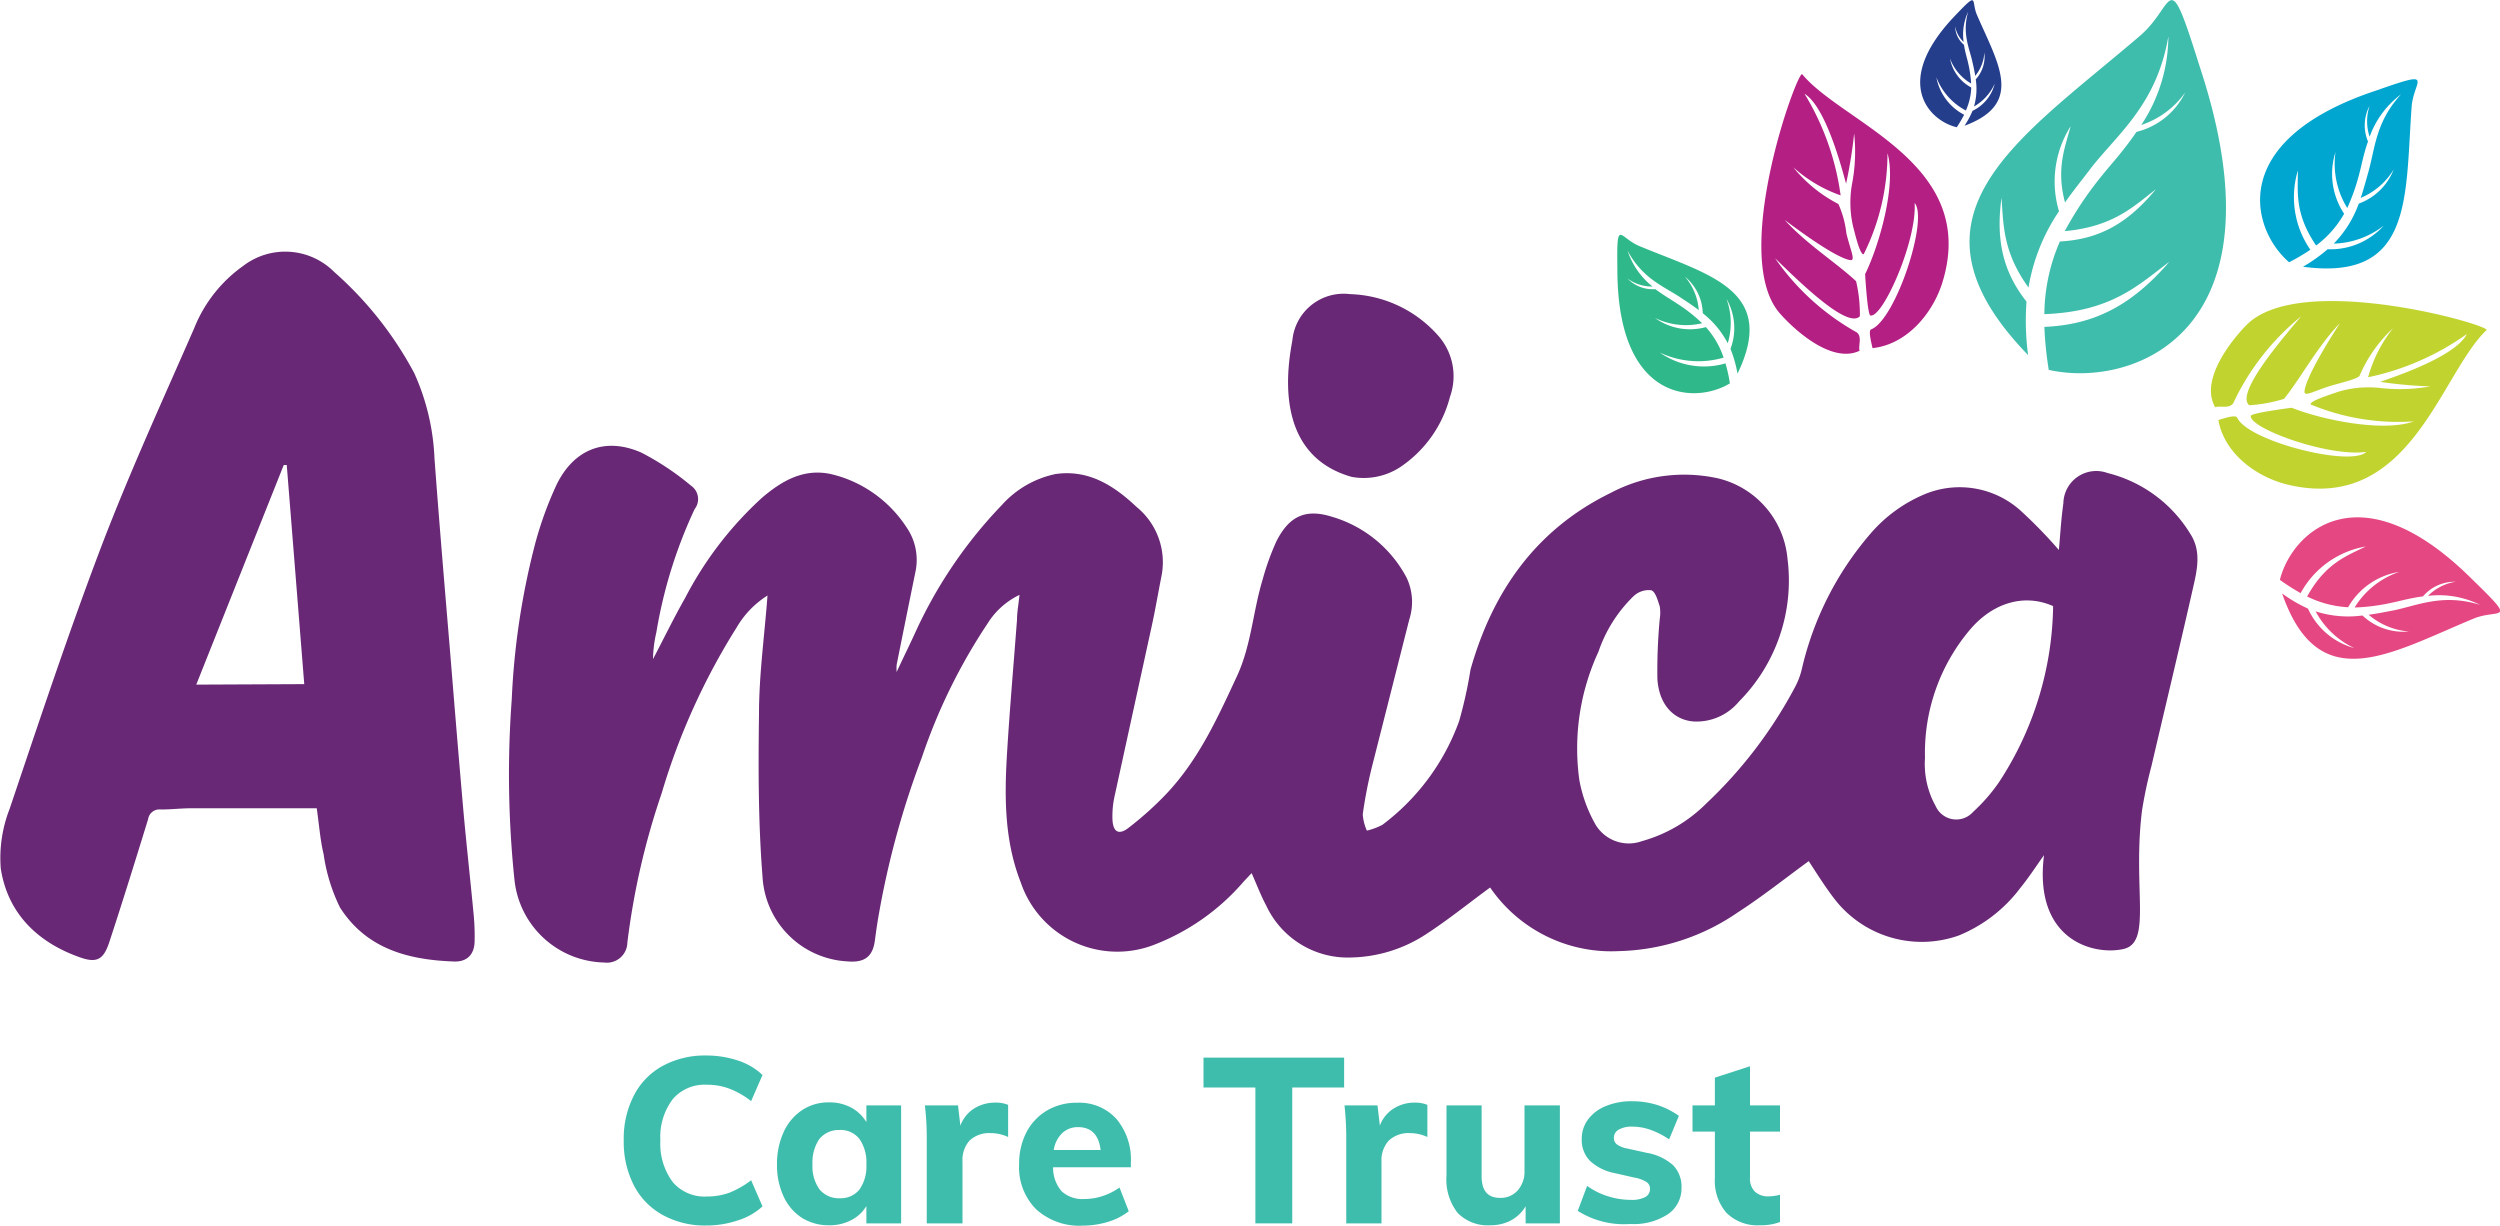 <svg xmlns="http://www.w3.org/2000/svg" viewBox="0 0 200 98.04"><defs><style>.cls-1{fill:#682875;}.cls-2,.cls-9{fill:#3ebdad;}.cls-2,.cls-3,.cls-4,.cls-5,.cls-6,.cls-7,.cls-8{fill-rule:evenodd;}.cls-3{fill:#c1d32f;}.cls-4{fill:#b41f84;}.cls-5{fill:#00a6cf;}.cls-6{fill:#243e8c;}.cls-7{fill:#2fb88a;}.cls-8{fill:#e54783;}</style></defs><title>Asset 7</title><g id="Layer_2" data-name="Layer 2"><g id="Artwork"><path class="cls-1" d="M163.52,68.41c-.66.93-1.23,1.81-1.89,2.62a11.67,11.67,0,0,1-4.93,3.81,8.82,8.82,0,0,1-10-3c-.76-1-1.38-2-2-2.95-1.83,1.33-3.68,2.81-5.66,4.09a17.49,17.49,0,0,1-9.55,3.11A11.75,11.75,0,0,1,119.21,71c-1.71,1.25-3.36,2.59-5.13,3.74a11.35,11.35,0,0,1-6,1.86,7.2,7.2,0,0,1-6.79-4.17c-.43-.8-.75-1.66-1.16-2.58l-.64.68a17.94,17.94,0,0,1-7.26,5.09,8.15,8.15,0,0,1-10.56-5c-1.34-3.41-1.32-6.94-1.1-10.49s.52-7,.79-10.54c0-.61.12-1.23.2-2A6.13,6.13,0,0,0,79,49.89a45.44,45.44,0,0,0-5.25,10.7,69.12,69.12,0,0,0-3.52,13c-.09.55-.17,1.11-.24,1.66-.18,1.31-.85,1.78-2.21,1.66A7.18,7.18,0,0,1,61,70.11c-.34-4.3-.34-8.64-.28-13,0-3.13.44-6.25.68-9.47a7.47,7.47,0,0,0-2.47,2.56,53.41,53.41,0,0,0-6,13.27A59,59,0,0,0,50.19,75.4,1.64,1.64,0,0,1,48.32,77a7.38,7.38,0,0,1-7.16-6.59,81.2,81.2,0,0,1-.22-14.46,59.62,59.62,0,0,1,1.84-12.33,29,29,0,0,1,1.73-4.81c1.38-2.87,3.89-3.87,6.78-2.61a21.61,21.61,0,0,1,4,2.66,1.3,1.3,0,0,1,.28,1.87,37.68,37.68,0,0,0-3.06,9.85,10.2,10.2,0,0,0-.27,2.15c.86-1.64,1.67-3.31,2.58-4.91a28.72,28.72,0,0,1,6.14-8c1.55-1.32,3.25-2.33,5.39-1.92a9.72,9.72,0,0,1,2.54.94,10,10,0,0,1,3.63,3.34,4.59,4.59,0,0,1,.7,3.64q-.75,3.67-1.49,7.37a4.92,4.92,0,0,0,0,.57c.53-1.14,1-2.09,1.42-3a36.63,36.63,0,0,1,7-10.36,7.94,7.94,0,0,1,4.31-2.48c2.64-.37,4.66.93,6.47,2.64a5.7,5.7,0,0,1,2,5.47c-.26,1.3-.48,2.61-.76,3.91-1,4.58-2,9.15-3,13.74a7.35,7.35,0,0,0-.17,1.93c.06,1,.55,1.21,1.33.58a26.51,26.51,0,0,0,2.9-2.6C95.89,60.81,97.41,57.42,99,54c1.1-2.43,1.24-5.08,2-7.6a20.78,20.78,0,0,1,1.1-3.07c1-2,2.3-2.66,4.42-2a9.9,9.9,0,0,1,6,4.87,4.54,4.54,0,0,1,.22,3.37c-1,3.95-2,7.89-3,11.84a36.62,36.62,0,0,0-.72,3.73,3.77,3.77,0,0,0,.33,1.31,5.2,5.2,0,0,0,1.25-.47,18,18,0,0,0,6.13-8.29,34.67,34.67,0,0,0,.91-4.12c1.77-6.26,5.24-11.21,11.2-14.13a12.59,12.59,0,0,1,8.52-1.19A7.28,7.28,0,0,1,143,44.7a13.73,13.73,0,0,1-3.88,11.42,4.41,4.41,0,0,1-3.61,1.6c-1.66-.12-2.81-1.41-2.92-3.44a44.86,44.86,0,0,1,.19-4.77,3.15,3.15,0,0,0,0-1c-.16-.47-.33-1.16-.68-1.29a1.77,1.77,0,0,0-1.4.46,11.2,11.2,0,0,0-2.82,4.45,18.42,18.42,0,0,0-1.53,10.29,11.28,11.28,0,0,0,1.2,3.38,3.1,3.1,0,0,0,3.81,1.49,11.69,11.69,0,0,0,5.13-3,35.88,35.88,0,0,0,7.12-9.34,5.93,5.93,0,0,0,.53-1.4,25.27,25.27,0,0,1,5.45-10.8,11.65,11.65,0,0,1,4.4-3.22A7.29,7.29,0,0,1,161.81,41a37.87,37.87,0,0,1,2.9,3c.11-1.21.18-2.48.36-3.74a2.63,2.63,0,0,1,3.53-2.42,10.8,10.8,0,0,1,6.62,4.86c.88,1.35.57,2.81.25,4.21-1.09,4.81-2.24,9.6-3.36,14.4a35.33,35.33,0,0,0-.75,3.54c-.77,6.27.83,10.54-1.48,11.07S162.66,75.29,163.52,68.41Zm.73-19.92c-2.24-1-4.72-.33-6.58,1.8A15.26,15.26,0,0,0,154,60.64a6.9,6.9,0,0,0,.85,3.84,1.8,1.8,0,0,0,3,.47,13.88,13.88,0,0,0,2.08-2.39A26.28,26.28,0,0,0,164.25,48.49Z"/><path class="cls-1" d="M25.34,64.66h-10c-.83,0-1.66.1-2.49.1a.91.91,0,0,0-1,.77c-1,3.24-2,6.47-3.06,9.7-.48,1.53-1,1.87-2.47,1.33C3,75.37.61,73.07.06,69.47a10.8,10.8,0,0,1,.71-4.76c2.36-7,4.68-14,7.32-20.95,2.26-5.92,4.9-11.69,7.44-17.49a11.18,11.18,0,0,1,3.93-5,5.53,5.53,0,0,1,7.28.49,28.87,28.87,0,0,1,6.4,8.09,18.37,18.37,0,0,1,1.62,6.84c.37,5,.79,10,1.21,15,.36,4.42.72,8.84,1.11,13.27.25,2.76.56,5.53.82,8.29a17.56,17.56,0,0,1,.07,2c0,1.07-.57,1.71-1.65,1.67-3.65-.13-7-1-9.12-4.32a14.2,14.2,0,0,1-1.31-4.26C25.62,67.22,25.53,66,25.34,64.66Zm-1-9.93L22.94,37.2l-.24,0-7,17.57Z"/><path class="cls-1" d="M108.13,38.15a5.33,5.33,0,0,0,3.87-.77,9.67,9.67,0,0,0,4-5.64,4.89,4.89,0,0,0-1-4.95A9.79,9.79,0,0,0,108,23.53a4.12,4.12,0,0,0-4.61,3.69C103.09,28.94,101.65,36.31,108.13,38.15Z"/><path class="cls-2" d="M162.25,28.41c-10.87-11.22-.71-17.26,9-25.59C174.06.38,173.34-3.07,176,5.4c7,21.25-5.38,25.7-12.1,24.19a28.65,28.65,0,0,1-.35-3.44c3.81-.16,6.87-1.57,10-5.21-2.45,1.84-4.62,4-10,4.19a14.77,14.77,0,0,1,1.24-5.81c3-.17,5.32-1.31,7.68-4.18-1.82,1.41-3.44,3-7.29,3.35a28,28,0,0,1,3-4.47c.57-.73,1.68-1.91,2.74-3.47a5.91,5.91,0,0,0,3.9-3.16A7,7,0,0,1,171.3,10a12.92,12.92,0,0,0,2.17-7.1c-.92,5.42-4,7.76-6.15,10.49-.75,1-1.47,1.87-2.12,2.81-.72-2.74,0-4.38.45-6.1a8.3,8.3,0,0,0-.93,6.8A15.4,15.4,0,0,0,162.28,23c-2.05-2.83-2-5-2.16-7.18-.49,3.58.23,6.06,2,8.31A20.84,20.84,0,0,0,162.25,28.41Z"/><path class="cls-3" d="M177.47,33.6c.48,2.73,3.12,4.62,5.67,5.2,9.7,2.22,12.1-8.9,15.78-12.39.4-.38-14.88-4.77-19.2-.41-1.26,1.28-3.76,4.45-2.5,6.58.37-.16,1.24.19,1.49-.43a19.64,19.64,0,0,1,5.38-6.84c-2.08,2.44-5.21,6.24-4.15,7.11a12,12,0,0,0,2.78-.51c1.31-1.61,2.68-4.21,4.47-6.05-2.43,3.78-2.82,5.06-2.83,5.48s.78-.07,2.11-.48c.92-.27,2.19-.56,2.3-.81a11.24,11.24,0,0,1,2.68-3.8,10.92,10.92,0,0,0-2,3.93,21.05,21.05,0,0,0,7.9-3.46c-1,2-6.9,3.77-6.92,3.83a35.11,35.11,0,0,0,4,.36,13.68,13.68,0,0,1-4,.13,8.47,8.47,0,0,0-3.43.32c-.3.12-2.31.72-2.14,1a18.28,18.28,0,0,0,8.25,1.35c-2.49.9-7.45-.15-9.77-1.09,0,0-3.44.43-3.28.68,0,1,6.21,3.27,9.24,2.85-1.18,1.23-9.44-.83-10.33-2.74C178.84,33.13,177.75,33.53,177.47,33.6Z"/><path class="cls-4" d="M149.8,27.85c2.75-.29,4.83-2.78,5.6-5.28,2.91-9.51-8-12.71-11.22-16.63-.35-.43-5.83,14.5-1.8,19.12,1.18,1.35,4.17,4.06,6.39,3-.14-.38.27-1.23-.32-1.52A19.55,19.55,0,0,1,142,20.65c2.29,2.25,5.84,5.64,6.79,4.65a11.76,11.76,0,0,0-.3-2.8c-1.52-1.43-4-3-5.71-4.9,3.59,2.69,4.84,3.17,5.26,3.21s0-.78-.33-2.14a7.76,7.76,0,0,0-.64-2.35,11.23,11.23,0,0,1-3.61-2.94,11.21,11.21,0,0,0,3.79,2.25,21,21,0,0,0-2.89-8.13c1.9,1.16,3.27,7.15,3.33,7.18a36.55,36.55,0,0,0,.64-4,13.55,13.55,0,0,1-.16,4,8.49,8.49,0,0,0,.08,3.45c.09.3.54,2.34.85,2.2A18.15,18.15,0,0,0,151,12.26c.73,2.54-.68,7.42-1.79,9.67,0,0,.19,3.46.45,3.31,1,.12,3.7-6,3.51-9,1.13,1.27-1.52,9.36-3.48,10.11C149.43,26.45,149.75,27.56,149.8,27.85Z"/><path class="cls-5" d="M184.24,21.34c8.83,1.18,8.16-5.53,8.69-12.8.16-2.13,2-3-2.8-1.31-12.11,4-10,11.18-7,13.75a16.27,16.27,0,0,0,1.7-1,7.38,7.38,0,0,1-1-6.34c0,1.75-.26,3.47,1.46,6a8.21,8.21,0,0,0,2.24-2.54,5.77,5.77,0,0,1-.69-4.94,6.74,6.74,0,0,0,.94,4.48,16.4,16.4,0,0,0,1-2.89c.14-.51.3-1.42.66-2.43a3.33,3.33,0,0,1,.13-2.86,3.93,3.93,0,0,0,0,2.48,7.35,7.35,0,0,1,2.52-3.4C190,9.79,190,12,189.43,13.9c-.19.67-.36,1.31-.57,1.93a5.59,5.59,0,0,0,2.64-2.28,4.75,4.75,0,0,1-2.8,2.74,8.84,8.84,0,0,1-2,3.2,6.81,6.81,0,0,0,4-1.44,5.74,5.74,0,0,1-4.49,1.89A12.89,12.89,0,0,1,184.24,21.34Z"/><path class="cls-6" d="M157.16,10.06c4.82-1.78,2.66-5,1-8.86-.5-1.13.2-2-1.79.09-5.07,5.32-2,8.39.17,8.89a9.71,9.71,0,0,0,.59-1,4.25,4.25,0,0,1-2.22-3,5,5,0,0,0,2.36,2.66A4.92,4.92,0,0,0,157.7,7,3.3,3.3,0,0,1,156,4.68a3.87,3.87,0,0,0,1.69,2A9.25,9.25,0,0,0,157.44,5c-.06-.29-.23-.8-.32-1.41a2,2,0,0,1-.71-1.49,2.29,2.29,0,0,0,.68,1.26,4.31,4.31,0,0,1,.36-2.42c-.49,1.74.09,2.87.34,4,.09.38.17.76.23,1.13a3.25,3.25,0,0,0,.73-1.87,2.72,2.72,0,0,1-.69,2.15,5.07,5.07,0,0,1-.14,2.17,4,4,0,0,0,1.66-1.83,3.31,3.31,0,0,1-1.78,2.18A6.74,6.74,0,0,1,157.16,10.06Z"/><path class="cls-7" d="M139,29.89c3.23-6.67-2.24-7.88-7.84-10.2-1.65-.68-1.83-2.34-1.77,1.87,0,10.61,6.24,10.79,9,9.11a12.35,12.35,0,0,0-.35-1.6,6.14,6.14,0,0,1-5.26-.87,7.21,7.21,0,0,0,5.11.41,6.93,6.93,0,0,0-1.42-2.44,4.78,4.78,0,0,1-4.08-.74,5.62,5.62,0,0,0,3.78.43,12.92,12.92,0,0,0-2-1.57c-.36-.25-1-.61-1.75-1.16a2.77,2.77,0,0,1-2.22-.85,3.26,3.26,0,0,0,2,.64,6.1,6.1,0,0,1-2-2.88c1.22,2.31,3,2.9,4.33,3.82.48.31.94.62,1.37.95a4.62,4.62,0,0,0-1.11-2.68,3.91,3.91,0,0,1,1.43,2.93,7.38,7.38,0,0,1,2,2.4,5.64,5.64,0,0,0-.1-3.55,4.71,4.71,0,0,1,.32,4A9.89,9.89,0,0,1,139,29.89Z"/><path class="cls-8" d="M182.57,47.48c2.92,8.41,8.61,4.79,15.34,2,2-.81,3.54.44-.09-3.09-9-9-14.47-3.86-15.43,0a18,18,0,0,0,1.66,1.06,7.35,7.35,0,0,1,5.21-3.73c-1.56.77-3.21,1.33-4.69,4a8.43,8.43,0,0,0,3.28.86,5.74,5.74,0,0,1,4.1-2.83,6.69,6.69,0,0,0-3.58,2.85,15.73,15.73,0,0,0,3-.39c.52-.1,1.4-.36,2.47-.5a3.33,3.33,0,0,1,2.61-1.17,4,4,0,0,0-2.21,1.13,7.38,7.38,0,0,1,4.17.72c-3-.93-5,.05-6.92.44-.67.13-1.33.26-2,.35a5.68,5.68,0,0,0,3.22,1.34,4.75,4.75,0,0,1-3.71-1.28,8.57,8.57,0,0,1-3.75-.33,6.78,6.78,0,0,0,3.1,2.94,5.72,5.72,0,0,1-3.71-3.16A12,12,0,0,1,182.57,47.48Z"/><path class="cls-9" d="M53,97.19a5.68,5.68,0,0,1-2.3-2.38,7.6,7.6,0,0,1-.8-3.59,7.51,7.51,0,0,1,.8-3.56A5.62,5.62,0,0,1,53,85.28a7.07,7.07,0,0,1,3.51-.84,8.11,8.11,0,0,1,2.52.4A5.18,5.18,0,0,1,61,86l-.91,2.09a6.61,6.61,0,0,0-1.75-1,5,5,0,0,0-1.77-.31,3.35,3.35,0,0,0-2.74,1.14,5,5,0,0,0-1,3.31,5.11,5.11,0,0,0,1,3.35,3.35,3.35,0,0,0,2.74,1.14,5.22,5.22,0,0,0,1.77-.3,7.22,7.22,0,0,0,1.75-1L61,96.51a5.18,5.18,0,0,1-2,1.13,7.82,7.82,0,0,1-2.52.4A7,7,0,0,1,53,97.19Z"/><path class="cls-9" d="M72.09,88.43v9.44H69.31V96.48a2.94,2.94,0,0,1-1.21,1.13,3.67,3.67,0,0,1-1.77.41,4,4,0,0,1-2.17-.59,4,4,0,0,1-1.47-1.71,5.91,5.91,0,0,1-.53-2.56,6.11,6.11,0,0,1,.53-2.59,4.15,4.15,0,0,1,1.48-1.76,3.8,3.8,0,0,1,2.16-.62,3.67,3.67,0,0,1,1.77.42,3.14,3.14,0,0,1,1.21,1.16V88.43Zm-3.34,6.74a3.19,3.19,0,0,0,.56-2,3.26,3.26,0,0,0-.56-2.06,1.91,1.91,0,0,0-1.6-.71,2,2,0,0,0-1.62.74A3.35,3.35,0,0,0,65,93.16a3.12,3.12,0,0,0,.57,2,2,2,0,0,0,1.63.7A1.91,1.91,0,0,0,68.75,95.17Z"/><path class="cls-9" d="M80.65,88.39l0,2.57a3.29,3.29,0,0,0-1.38-.31,2.28,2.28,0,0,0-1.71.6A2.34,2.34,0,0,0,77,92.94v4.93H74.14V91.13a21.7,21.7,0,0,0-.15-2.7h2.65l.19,1.62a2.74,2.74,0,0,1,1.1-1.37,3.14,3.14,0,0,1,1.71-.47A2.53,2.53,0,0,1,80.65,88.39Z"/><path class="cls-9" d="M90.47,93.38H84.25a2.83,2.83,0,0,0,.69,1.93,2.46,2.46,0,0,0,1.82.61,4.65,4.65,0,0,0,1.46-.24A4.93,4.93,0,0,0,89.56,95l.74,1.9a5,5,0,0,1-1.67.85,6.88,6.88,0,0,1-2,.3,5.12,5.12,0,0,1-3.74-1.31,4.75,4.75,0,0,1-1.36-3.59,5.48,5.48,0,0,1,.58-2.56,4.35,4.35,0,0,1,1.65-1.75,4.63,4.63,0,0,1,2.41-.62,4,4,0,0,1,3.14,1.29A5.05,5.05,0,0,1,90.47,93ZM85,90.63A2.33,2.33,0,0,0,84.3,92h3.75c-.15-1.22-.75-1.83-1.81-1.83A1.79,1.79,0,0,0,85,90.63Z"/><path class="cls-9" d="M100.43,97.87V87H96.28V84.61h11.25V87h-4.15V97.87Z"/><path class="cls-9" d="M114.19,88.39l0,2.57a3.29,3.29,0,0,0-1.38-.31,2.3,2.3,0,0,0-1.71.6,2.34,2.34,0,0,0-.58,1.69v4.93h-2.82V91.13a24,24,0,0,0-.14-2.7h2.64l.19,1.62a2.7,2.7,0,0,1,1.11-1.37,3.09,3.09,0,0,1,1.7-.47A2.53,2.53,0,0,1,114.19,88.39Z"/><path class="cls-9" d="M124.79,88.43v9.44h-2.74V96.5a3,3,0,0,1-1.17,1.13,3.4,3.4,0,0,1-1.64.39,3.36,3.36,0,0,1-2.64-1,4.37,4.37,0,0,1-.88-3V88.43h2.81v5.68c0,1.14.49,1.72,1.47,1.72a1.81,1.81,0,0,0,1.42-.6,2.25,2.25,0,0,0,.54-1.57V88.43Z"/><path class="cls-9" d="M126.22,96.87l.75-2a5.74,5.74,0,0,0,1.66.83,6.18,6.18,0,0,0,1.86.29,2.29,2.29,0,0,0,1.12-.22.72.72,0,0,0,.39-.66.63.63,0,0,0-.28-.55,2.71,2.71,0,0,0-1-.36l-1.54-.35a4,4,0,0,1-2-1,2.38,2.38,0,0,1-.64-1.74,2.56,2.56,0,0,1,.51-1.56,3.28,3.28,0,0,1,1.43-1.07,5.32,5.32,0,0,1,2.1-.38,6.7,6.7,0,0,1,2,.3,6.24,6.24,0,0,1,1.73.87l-.78,1.88a6.3,6.3,0,0,0-1.48-.76,4.35,4.35,0,0,0-1.47-.26,2.06,2.06,0,0,0-1.08.24.74.74,0,0,0-.39.67.63.63,0,0,0,.24.51,2,2,0,0,0,.82.33l1.59.35a4.2,4.2,0,0,1,2.1,1,2.44,2.44,0,0,1,.66,1.79,2.49,2.49,0,0,1-1.09,2.12,5,5,0,0,1-3,.78A6.92,6.92,0,0,1,126.22,96.87Z"/><path class="cls-9" d="M140,90.53V94.2a1.46,1.46,0,0,0,.41,1.15,1.55,1.55,0,0,0,1.06.36,3.64,3.64,0,0,0,.93-.13v2.18a4.3,4.3,0,0,1-1.62.26,3.5,3.5,0,0,1-2.67-1,3.9,3.9,0,0,1-.92-2.78V90.53h-1.79v-2.1h1.79V86.21L140,85.3v3.13h2.4v2.1Z"/></g></g></svg>